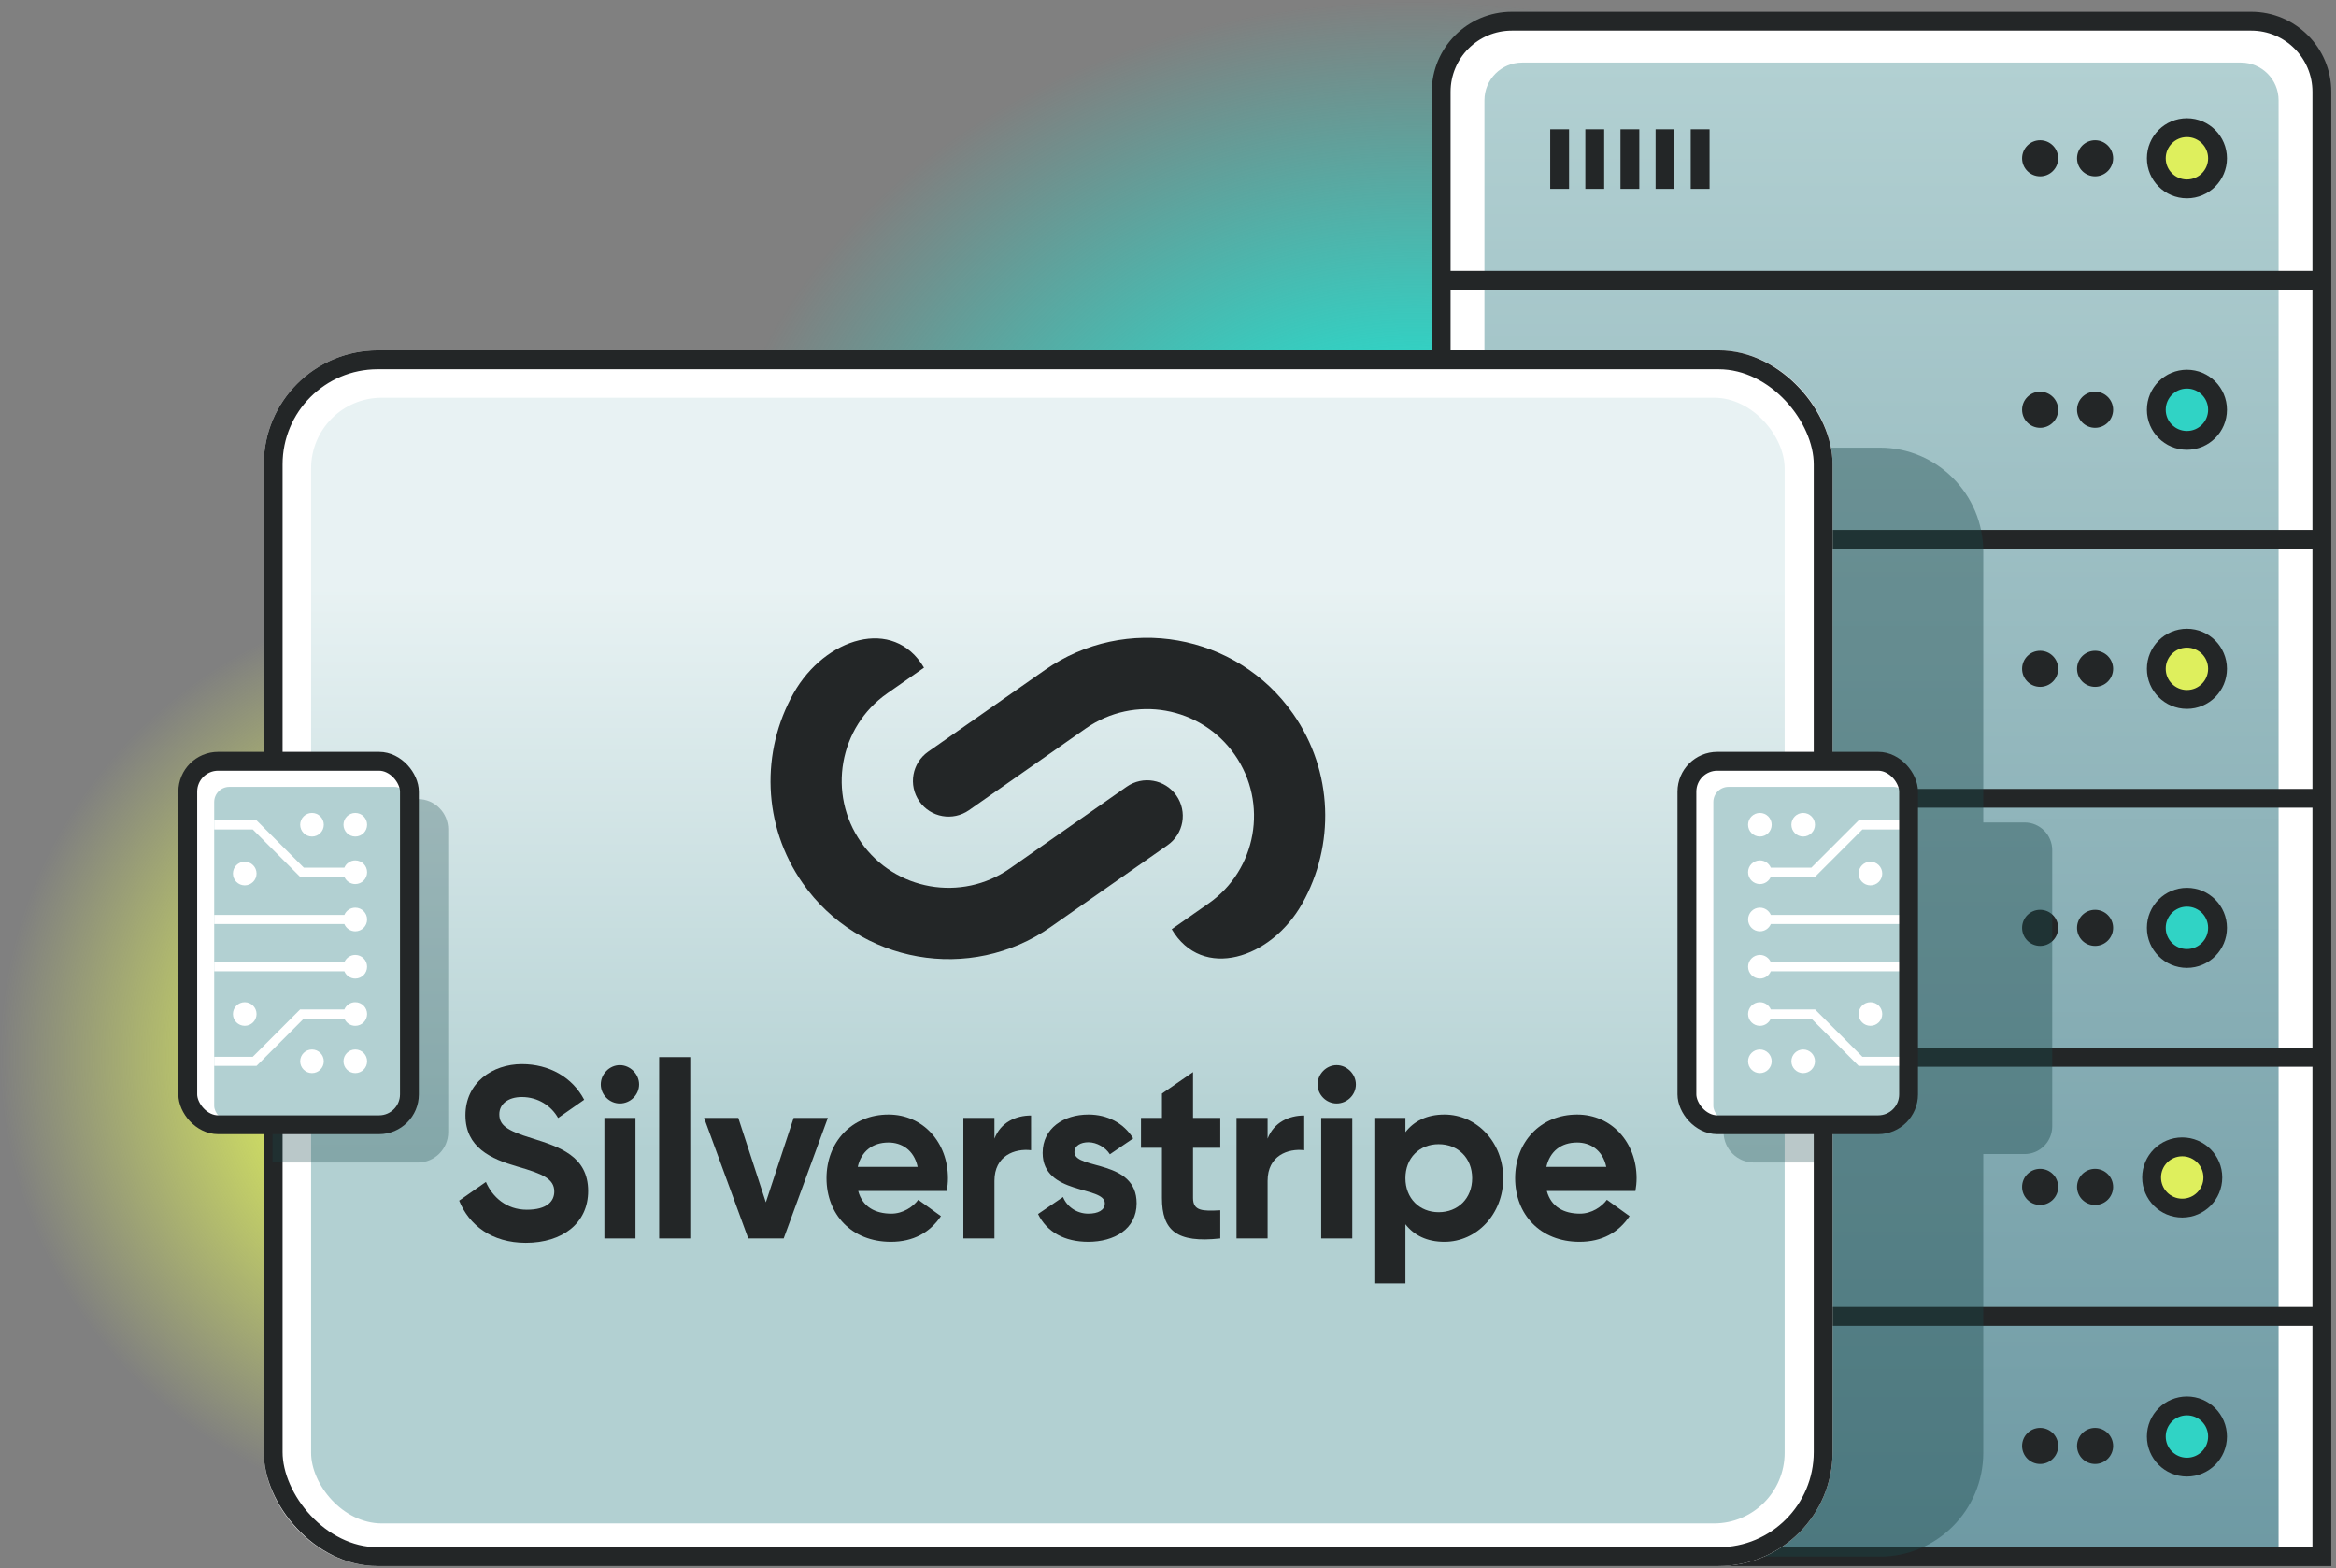 <svg width="496" height="333" viewBox="0 0 496 333" fill="none" xmlns="http://www.w3.org/2000/svg">
<rect x="0" y="0" width="496" height="333" fill="#808080" stroke="none"/>
<g clip-path="url(#clip0_4926_19503)">
<ellipse cx="103" cy="224.231" rx="103" ry="98.942" fill="url(#paint0_radial_4926_19503)"/>
<ellipse cx="300.312" cy="119.25" rx="149.364" ry="118.75" fill="url(#paint1_radial_4926_19503)"/>
<g clip-path="url(#clip1_4926_19503)">
<path d="M306 19.5C306 11.216 312.716 4.5 321 4.5H478C486.284 4.5 493 11.216 493 19.5V330.5H306V19.5Z" fill="white"/>
<path d="M315.191 21.285C315.191 16.866 318.773 13.285 323.191 13.285H475.808C480.226 13.285 483.808 16.866 483.808 21.285V334.5H315.191V21.285Z" fill="url(#paint2_linear_4926_19503)"/>
<path d="M305.915 59.5H494.85" stroke="#232627" stroke-width="4"/>
<path d="M305.915 114.5H494.85" stroke="#232627" stroke-width="4"/>
<path d="M305.915 169.5H494.85" stroke="#232627" stroke-width="4"/>
<path d="M305.915 224.5H494.85" stroke="#232627" stroke-width="4"/>
<path d="M305.915 279.5H494.85" stroke="#232627" stroke-width="4"/>
<circle cx="433.178" cy="87" r="3.833" fill="#232627"/>
<circle cx="464.347" cy="87" r="6.5" fill="#30D3C5" stroke="#232627" stroke-width="4"/>
<circle cx="444.843" cy="87" r="3.833" fill="#232627"/>
<circle cx="464.347" cy="33.607" r="6.5" fill="#DEEF5D" stroke="#232627" stroke-width="4"/>
<circle cx="444.843" cy="33.607" r="3.833" fill="#232627"/>
<circle cx="433.178" cy="33.607" r="3.833" fill="#232627"/>
<circle cx="464.347" cy="142" r="6.5" fill="#DEEF5D" stroke="#232627" stroke-width="4"/>
<circle cx="444.843" cy="142" r="3.833" fill="#232627"/>
<circle cx="433.178" cy="142" r="3.833" fill="#232627"/>
<circle cx="464.347" cy="197" r="6.5" fill="#30D3C5" stroke="#232627" stroke-width="4"/>
<circle cx="444.843" cy="197" r="3.833" fill="#232627"/>
<circle cx="433.178" cy="197" r="3.833" fill="#232627"/>
<circle cx="463.347" cy="250" r="6.5" fill="#DEEF5D" stroke="#232627" stroke-width="4"/>
<circle cx="444.843" cy="252" r="3.833" fill="#232627"/>
<circle cx="433.178" cy="252" r="3.833" fill="#232627"/>
<circle cx="464.347" cy="305" r="6.5" fill="#30D3C5" stroke="#232627" stroke-width="4"/>
<circle cx="444.843" cy="307" r="3.833" fill="#232627"/>
<circle cx="433.178" cy="307" r="3.833" fill="#232627"/>
<path d="M331.156 27.451L331.156 40.108" stroke="#232627" stroke-width="4"/>
<path d="M338.614 27.451L338.614 40.108" stroke="#232627" stroke-width="4"/>
<path d="M346.072 27.451L346.072 40.108" stroke="#232627" stroke-width="4"/>
<path d="M353.53 27.451L353.53 40.108" stroke="#232627" stroke-width="4"/>
<path d="M360.988 27.451L360.988 40.108" stroke="#232627" stroke-width="4"/>
</g>
<path d="M306 19.5C306 11.216 312.716 4.5 321 4.5H478C486.284 4.5 493 11.216 493 19.5V330.5H306V19.5Z" stroke="#232627" stroke-width="4"/>
<path opacity="0.4" d="M140.76 95.043C128.631 95.043 118.798 104.927 118.798 117.12V308.423C118.798 320.616 128.631 330.5 140.76 330.5H399.145C411.274 330.5 421.107 320.616 421.107 308.423V245.028H429.891C433.125 245.028 435.747 242.393 435.747 239.142V180.513C435.747 177.262 433.125 174.626 429.891 174.626H421.107V117.12C421.107 104.927 411.274 95.043 399.145 95.043H140.76Z" fill="#19464A"/>
<rect x="61" y="79.397" width="323.113" height="248.102" rx="19.197" fill="white"/>
<rect x="61" y="79.397" width="323.113" height="248.102" rx="19.197" stroke="white" stroke-width="10"/>
<rect x="66.057" y="84.449" width="312.875" height="239" rx="15" fill="url(#paint3_linear_4926_19503)"/>
<path fill-rule="evenodd" clip-rule="evenodd" d="M306.698 236.64C313.552 236.64 319.18 242.526 319.18 250.153C319.18 257.781 313.552 263.666 306.698 263.666C302.963 263.666 300.252 262.284 298.41 259.93V272.479H291.81V237.357H298.41V240.377C300.252 238.023 302.963 236.64 306.698 236.64ZM305.47 242.937C301.376 242.937 298.41 245.854 298.41 250.153C298.41 254.453 301.428 257.37 305.47 257.37C309.564 257.37 312.583 254.453 312.583 250.153C312.583 245.854 309.564 242.937 305.47 242.937Z" fill="#232627"/>
<path d="M110.813 225.933C116.606 225.934 121.506 228.699 124.039 233.498L118.501 237.37C117.094 234.849 114.288 232.92 110.815 232.92C107.792 232.92 106.021 234.483 106.021 236.568C106.021 238.81 107.427 240.009 112.95 241.677V241.675C118.734 243.5 124.882 245.43 124.882 252.883C124.882 259.711 119.41 263.882 111.647 263.882C104.408 263.882 99.579 260.104 97.494 254.919L103.172 250.949C104.557 254.153 107.531 256.844 111.855 256.844C116.179 256.844 117.69 255.021 117.69 252.987C117.69 250.278 115.242 249.234 109.821 247.671C104.247 246.055 98.827 243.656 98.827 236.776C98.827 229.896 104.559 225.933 110.813 225.933Z" fill="#232627"/>
<path fill-rule="evenodd" clip-rule="evenodd" d="M188.658 236.64C196.039 236.64 201.276 242.63 201.276 250.153C201.276 251.125 201.177 251.997 201.028 252.867H182.223C183.121 256.245 185.866 257.677 189.257 257.677C191.751 257.677 193.877 256.22 194.973 254.735L199.79 258.206C197.445 261.685 193.945 263.666 189.158 263.666C180.778 263.666 175.49 257.781 175.49 250.153C175.491 242.526 180.827 236.64 188.658 236.64ZM188.658 242.58C185.217 242.58 182.873 244.473 182.125 247.749H194.842C194.044 244.064 191.351 242.58 188.658 242.58Z" fill="#232627"/>
<path fill-rule="evenodd" clip-rule="evenodd" d="M334.875 236.64C342.256 236.64 347.494 242.63 347.494 250.153C347.494 251.125 347.394 251.997 347.246 252.867H328.44C329.338 256.245 332.083 257.677 335.474 257.677C337.969 257.677 340.094 256.22 341.19 254.735L346.007 258.206C343.662 261.685 340.162 263.666 335.375 263.666C326.995 263.666 321.708 257.781 321.708 250.153C321.708 242.526 327.044 236.64 334.875 236.64ZM334.875 242.58C331.434 242.58 329.09 244.473 328.342 247.749H341.06C340.262 244.064 337.568 242.58 334.875 242.58Z" fill="#232627"/>
<path d="M231.106 236.64C235.107 236.64 238.58 238.411 240.611 241.712L235.657 245.083C234.771 243.624 232.854 242.526 231.106 242.526C229.47 242.526 228.139 243.242 228.139 244.625L228.149 244.796C228.549 248.341 241.338 246.204 241.339 255.474C241.339 261.003 236.531 263.664 231.057 263.664C226.021 263.664 222.279 261.579 220.406 257.756L225.713 254.146C226.499 256.141 228.587 257.677 231.057 257.677C233.153 257.677 234.585 256.961 234.585 255.477C234.585 251.74 221.386 253.786 221.386 244.778C221.386 239.557 225.837 236.64 231.106 236.64Z" fill="#232627"/>
<path d="M253.315 237.355H259.097V243.704H253.315V254.35C253.315 257.113 255.31 257.165 259.097 256.959V262.947C249.836 263.97 246.716 261.256 246.716 254.347V243.701H242.265V237.355H246.716V232.185L253.315 227.626V237.355Z" fill="#232627"/>
<path d="M134.93 262.95H128.331V237.358H134.93V262.95Z" fill="#232627"/>
<path d="M287.127 262.95H280.527V237.358H287.127V262.95Z" fill="#232627"/>
<path d="M146.561 262.949H139.962V224.444H146.561V262.949Z" fill="#232627"/>
<path d="M162.612 255.272L168.509 237.357H175.776L166.397 262.949H158.878L149.499 237.357H156.765L162.612 255.272Z" fill="#232627"/>
<path d="M218.926 244.213C215.499 243.805 211.149 245.339 211.149 250.714V262.947H204.55V237.357H211.149V241.758C212.48 238.278 215.702 236.844 218.926 236.844V244.213Z" fill="#232627"/>
<path d="M276.923 244.213C273.495 243.805 269.146 245.339 269.146 250.714V262.947H262.547V237.357H269.146V241.758C270.477 238.278 273.699 236.844 276.923 236.844V244.213Z" fill="#232627"/>
<path d="M131.606 226.15C133.806 226.15 135.7 228.043 135.7 230.244C135.7 232.444 133.859 234.288 131.606 234.288C129.405 234.288 127.564 232.444 127.564 230.244C127.564 228.043 129.405 226.15 131.606 226.15Z" fill="#232627"/>
<path d="M283.801 226.15C286.001 226.15 287.895 228.043 287.895 230.244C287.895 232.444 286.053 234.288 283.801 234.288C281.6 234.288 279.758 232.444 279.758 230.244C279.758 228.043 281.6 226.15 283.801 226.15Z" fill="#232627"/>
<path d="M168.497 147.188C175.132 135.409 189.738 130.791 196.192 141.761L188.397 147.209C178.131 154.373 175.633 168.552 182.822 178.817C189.987 189.083 204.165 191.58 214.431 184.391L239.227 167.035C242.66 164.639 247.377 165.473 249.773 168.902C252.169 172.335 251.336 177.051 247.906 179.447L223.108 196.803V196.807C206.029 208.788 182.395 204.599 170.438 187.523C161.812 175.212 161.56 159.499 168.497 147.188Z" fill="#232627"/>
<path d="M221.874 142.244C238.95 130.287 262.585 134.449 274.548 151.528C283.174 163.839 283.426 179.553 276.49 191.864C269.854 203.642 255.248 208.26 248.791 197.287L256.587 191.839C266.852 184.674 269.35 170.496 262.161 160.231C254.996 149.966 240.818 147.468 230.553 154.657L205.755 172.013C202.322 174.409 197.606 173.576 195.21 170.146C192.814 166.713 193.648 161.997 197.077 159.6L221.874 142.244Z" fill="#232627"/>
<path opacity="0.3" d="M386.481 169.655L372.421 169.655C368.858 169.655 365.969 172.544 365.969 176.108V240.376C365.969 243.939 368.858 246.828 372.421 246.828L386.481 246.828V169.655Z" fill="#19464A"/>
<rect x="58" y="76.397" width="329.113" height="254.102" rx="22.197" stroke="#232627" stroke-width="4"/>
<rect x="358.18" y="161.635" width="47.065" height="77.173" rx="6.453" fill="white"/>
<rect x="363.791" y="167.067" width="41.455" height="70.934" rx="3.226" fill="#B2D0D2"/>
<path d="M403.632 176.116H395.438L385.399 186.157H375.995C375.617 187.062 374.723 187.701 373.677 187.701C372.289 187.701 371.166 186.575 371.166 185.19C371.166 183.802 372.289 182.679 373.677 182.679C374.723 182.679 375.617 183.318 375.995 184.223H384.599L394.639 174.182H403.632V176.116Z" fill="white"/>
<path d="M376.18 175.107C376.18 173.722 375.058 172.6 373.673 172.6C372.289 172.6 371.166 173.722 371.166 175.107C371.166 176.492 372.289 177.614 373.673 177.614C375.058 177.614 376.18 176.492 376.18 175.107Z" fill="white"/>
<path d="M382.867 172.6C384.252 172.6 385.375 173.722 385.375 175.107C385.375 176.492 384.252 177.614 382.867 177.614C381.483 177.614 380.36 176.492 380.36 175.107C380.36 173.722 381.483 172.6 382.867 172.6Z" fill="white"/>
<path d="M399.653 185.469C399.653 186.854 398.531 187.976 397.146 187.976C395.761 187.976 394.639 186.854 394.639 185.469C394.639 184.084 395.761 182.962 397.146 182.962C398.531 182.962 399.653 184.084 399.653 185.469Z" fill="white"/>
<path d="M375.995 194.26H403.632V196.193H375.995C375.617 197.102 374.723 197.737 373.677 197.737C372.292 197.737 371.17 196.615 371.17 195.226C371.17 193.842 372.292 192.715 373.677 192.715C374.723 192.715 375.617 193.355 375.995 194.26Z" fill="white"/>
<path d="M403.632 224.371L395.438 224.371L385.399 214.33H375.995C375.617 213.425 374.723 212.785 373.677 212.785C372.289 212.785 371.166 213.912 371.166 215.297C371.166 216.685 372.289 217.808 373.677 217.808C374.723 217.808 375.617 217.168 375.995 216.263H384.599L394.639 226.304H403.632V224.371Z" fill="white"/>
<path d="M373.673 227.843C375.058 227.843 376.181 226.72 376.181 225.335C376.181 223.951 375.058 222.828 373.673 222.828C372.289 222.828 371.166 223.951 371.166 225.335C371.166 226.72 372.289 227.843 373.673 227.843Z" fill="white"/>
<path d="M382.868 227.843C384.252 227.843 385.375 226.72 385.375 225.335C385.375 223.951 384.252 222.828 382.868 222.828C381.483 222.828 380.36 223.951 380.36 225.335C380.36 226.72 381.483 227.843 382.868 227.843Z" fill="white"/>
<path d="M399.653 215.297C399.653 216.681 398.531 217.804 397.146 217.804C395.762 217.804 394.639 216.681 394.639 215.297C394.639 213.912 395.762 212.789 397.146 212.789C398.531 212.789 399.653 213.912 399.653 215.297Z" fill="white"/>
<path d="M375.995 204.295H403.632V206.228H375.995C375.617 207.137 374.724 207.773 373.677 207.773C372.293 207.773 371.17 206.65 371.17 205.262C371.17 203.877 372.293 202.75 373.677 202.75C374.724 202.75 375.617 203.39 375.995 204.295Z" fill="white"/>
<rect x="358.18" y="161.635" width="47.065" height="77.173" rx="6.453" stroke="#232627" stroke-width="4"/>
<rect x="39.869" y="161.635" width="47.065" height="77.173" rx="6.453" fill="white"/>
<path opacity="0.3" d="M57.864 169.655L88.719 169.655C92.283 169.655 95.172 172.544 95.172 176.108V240.376C95.172 243.939 92.283 246.828 88.719 246.828L57.864 246.828V169.655Z" fill="#19464A"/>
<rect x="45.48" y="167.067" width="41.455" height="70.934" rx="3.226" fill="#B2D0D2"/>
<path d="M45.48 176.116H53.674L63.714 186.157H73.117C73.495 187.062 74.389 187.701 75.436 187.701C76.823 187.701 77.946 186.575 77.946 185.19C77.946 183.802 76.823 182.679 75.436 182.679C74.389 182.679 73.495 183.318 73.117 184.223H64.513L54.474 174.182H45.48V176.116Z" fill="white"/>
<path d="M72.932 175.107C72.932 173.722 74.054 172.6 75.439 172.6C76.824 172.6 77.946 173.722 77.946 175.107C77.946 176.492 76.824 177.614 75.439 177.614C74.054 177.614 72.932 176.492 72.932 175.107Z" fill="white"/>
<path d="M66.245 172.6C64.86 172.6 63.738 173.722 63.738 175.107C63.738 176.492 64.86 177.614 66.245 177.614C67.63 177.614 68.752 176.492 68.752 175.107C68.752 173.722 67.63 172.6 66.245 172.6Z" fill="white"/>
<path d="M49.459 185.469C49.459 186.854 50.582 187.976 51.966 187.976C53.351 187.976 54.474 186.854 54.474 185.469C54.474 184.084 53.351 182.962 51.966 182.962C50.582 182.962 49.459 184.084 49.459 185.469Z" fill="white"/>
<path d="M73.117 194.26H45.48V196.193H73.117C73.495 197.102 74.389 197.737 75.436 197.737C76.82 197.737 77.943 196.615 77.943 195.226C77.943 193.842 76.82 192.715 75.436 192.715C74.389 192.715 73.495 193.355 73.117 194.26Z" fill="white"/>
<path d="M45.48 224.371L53.674 224.371L63.714 214.33H73.117C73.495 213.425 74.389 212.785 75.435 212.785C76.823 212.785 77.946 213.912 77.946 215.297C77.946 216.685 76.823 217.808 75.435 217.808C74.389 217.808 73.495 217.168 73.117 216.263H64.513L54.473 226.304H45.48V224.371Z" fill="white"/>
<path d="M75.439 227.843C74.054 227.843 72.932 226.72 72.932 225.335C72.932 223.951 74.054 222.828 75.439 222.828C76.824 222.828 77.946 223.951 77.946 225.335C77.946 226.72 76.824 227.843 75.439 227.843Z" fill="white"/>
<path d="M66.245 227.843C64.86 227.843 63.737 226.72 63.737 225.335C63.737 223.951 64.86 222.828 66.245 222.828C67.629 222.828 68.752 223.951 68.752 225.335C68.752 226.72 67.629 227.843 66.245 227.843Z" fill="white"/>
<path d="M49.459 215.297C49.459 216.681 50.581 217.804 51.966 217.804C53.351 217.804 54.473 216.681 54.473 215.297C54.473 213.912 53.351 212.789 51.966 212.789C50.581 212.789 49.459 213.912 49.459 215.297Z" fill="white"/>
<path d="M73.117 204.295H45.48V206.228H73.117C73.495 207.137 74.389 207.773 75.435 207.773C76.82 207.773 77.942 206.65 77.942 205.262C77.942 203.877 76.82 202.75 75.435 202.75C74.389 202.75 73.495 203.39 73.117 204.295Z" fill="white"/>
<rect x="39.869" y="161.635" width="47.065" height="77.173" rx="6.453" stroke="#232627" stroke-width="4"/>
</g>
<defs>
<radialGradient id="paint0_radial_4926_19503" cx="0" cy="0" r="1" gradientUnits="userSpaceOnUse" gradientTransform="translate(103 224.231) rotate(90) scale(98.942 103)">
<stop offset="0.35" stop-color="#DEEF5D"/>
<stop offset="1" stop-color="#DEEF5D" stop-opacity="0"/>
</radialGradient>
<radialGradient id="paint1_radial_4926_19503" cx="0" cy="0" r="1" gradientUnits="userSpaceOnUse" gradientTransform="translate(300.312 119.25) rotate(90) scale(118.75 149.364)">
<stop offset="0.35" stop-color="#30D3C5"/>
<stop offset="1" stop-color="#30D3C5" stop-opacity="0"/>
</radialGradient>
<linearGradient id="paint2_linear_4926_19503" x1="399.5" y1="13.285" x2="399.5" y2="334.5" gradientUnits="userSpaceOnUse">
<stop stop-color="#B2D0D2"/>
<stop offset="1" stop-color="#6D99A3"/>
</linearGradient>
<linearGradient id="paint3_linear_4926_19503" x1="222.494" y1="84.449" x2="222.494" y2="244.794" gradientUnits="userSpaceOnUse">
<stop offset="0.25" stop-color="#E8F2F3"/>
<stop offset="1" stop-color="#B2D0D2"/>
</linearGradient>
<clipPath id="clip0_4926_19503">
<rect width="496" height="332" fill="white" transform="translate(0 0.5)"/>
</clipPath>
<clipPath id="clip1_4926_19503">
<path d="M306 19.5C306 11.216 312.716 4.5 321 4.5H478C486.284 4.5 493 11.216 493 19.5V330.5H306V19.5Z" fill="white"/>
</clipPath>
</defs>
</svg>
